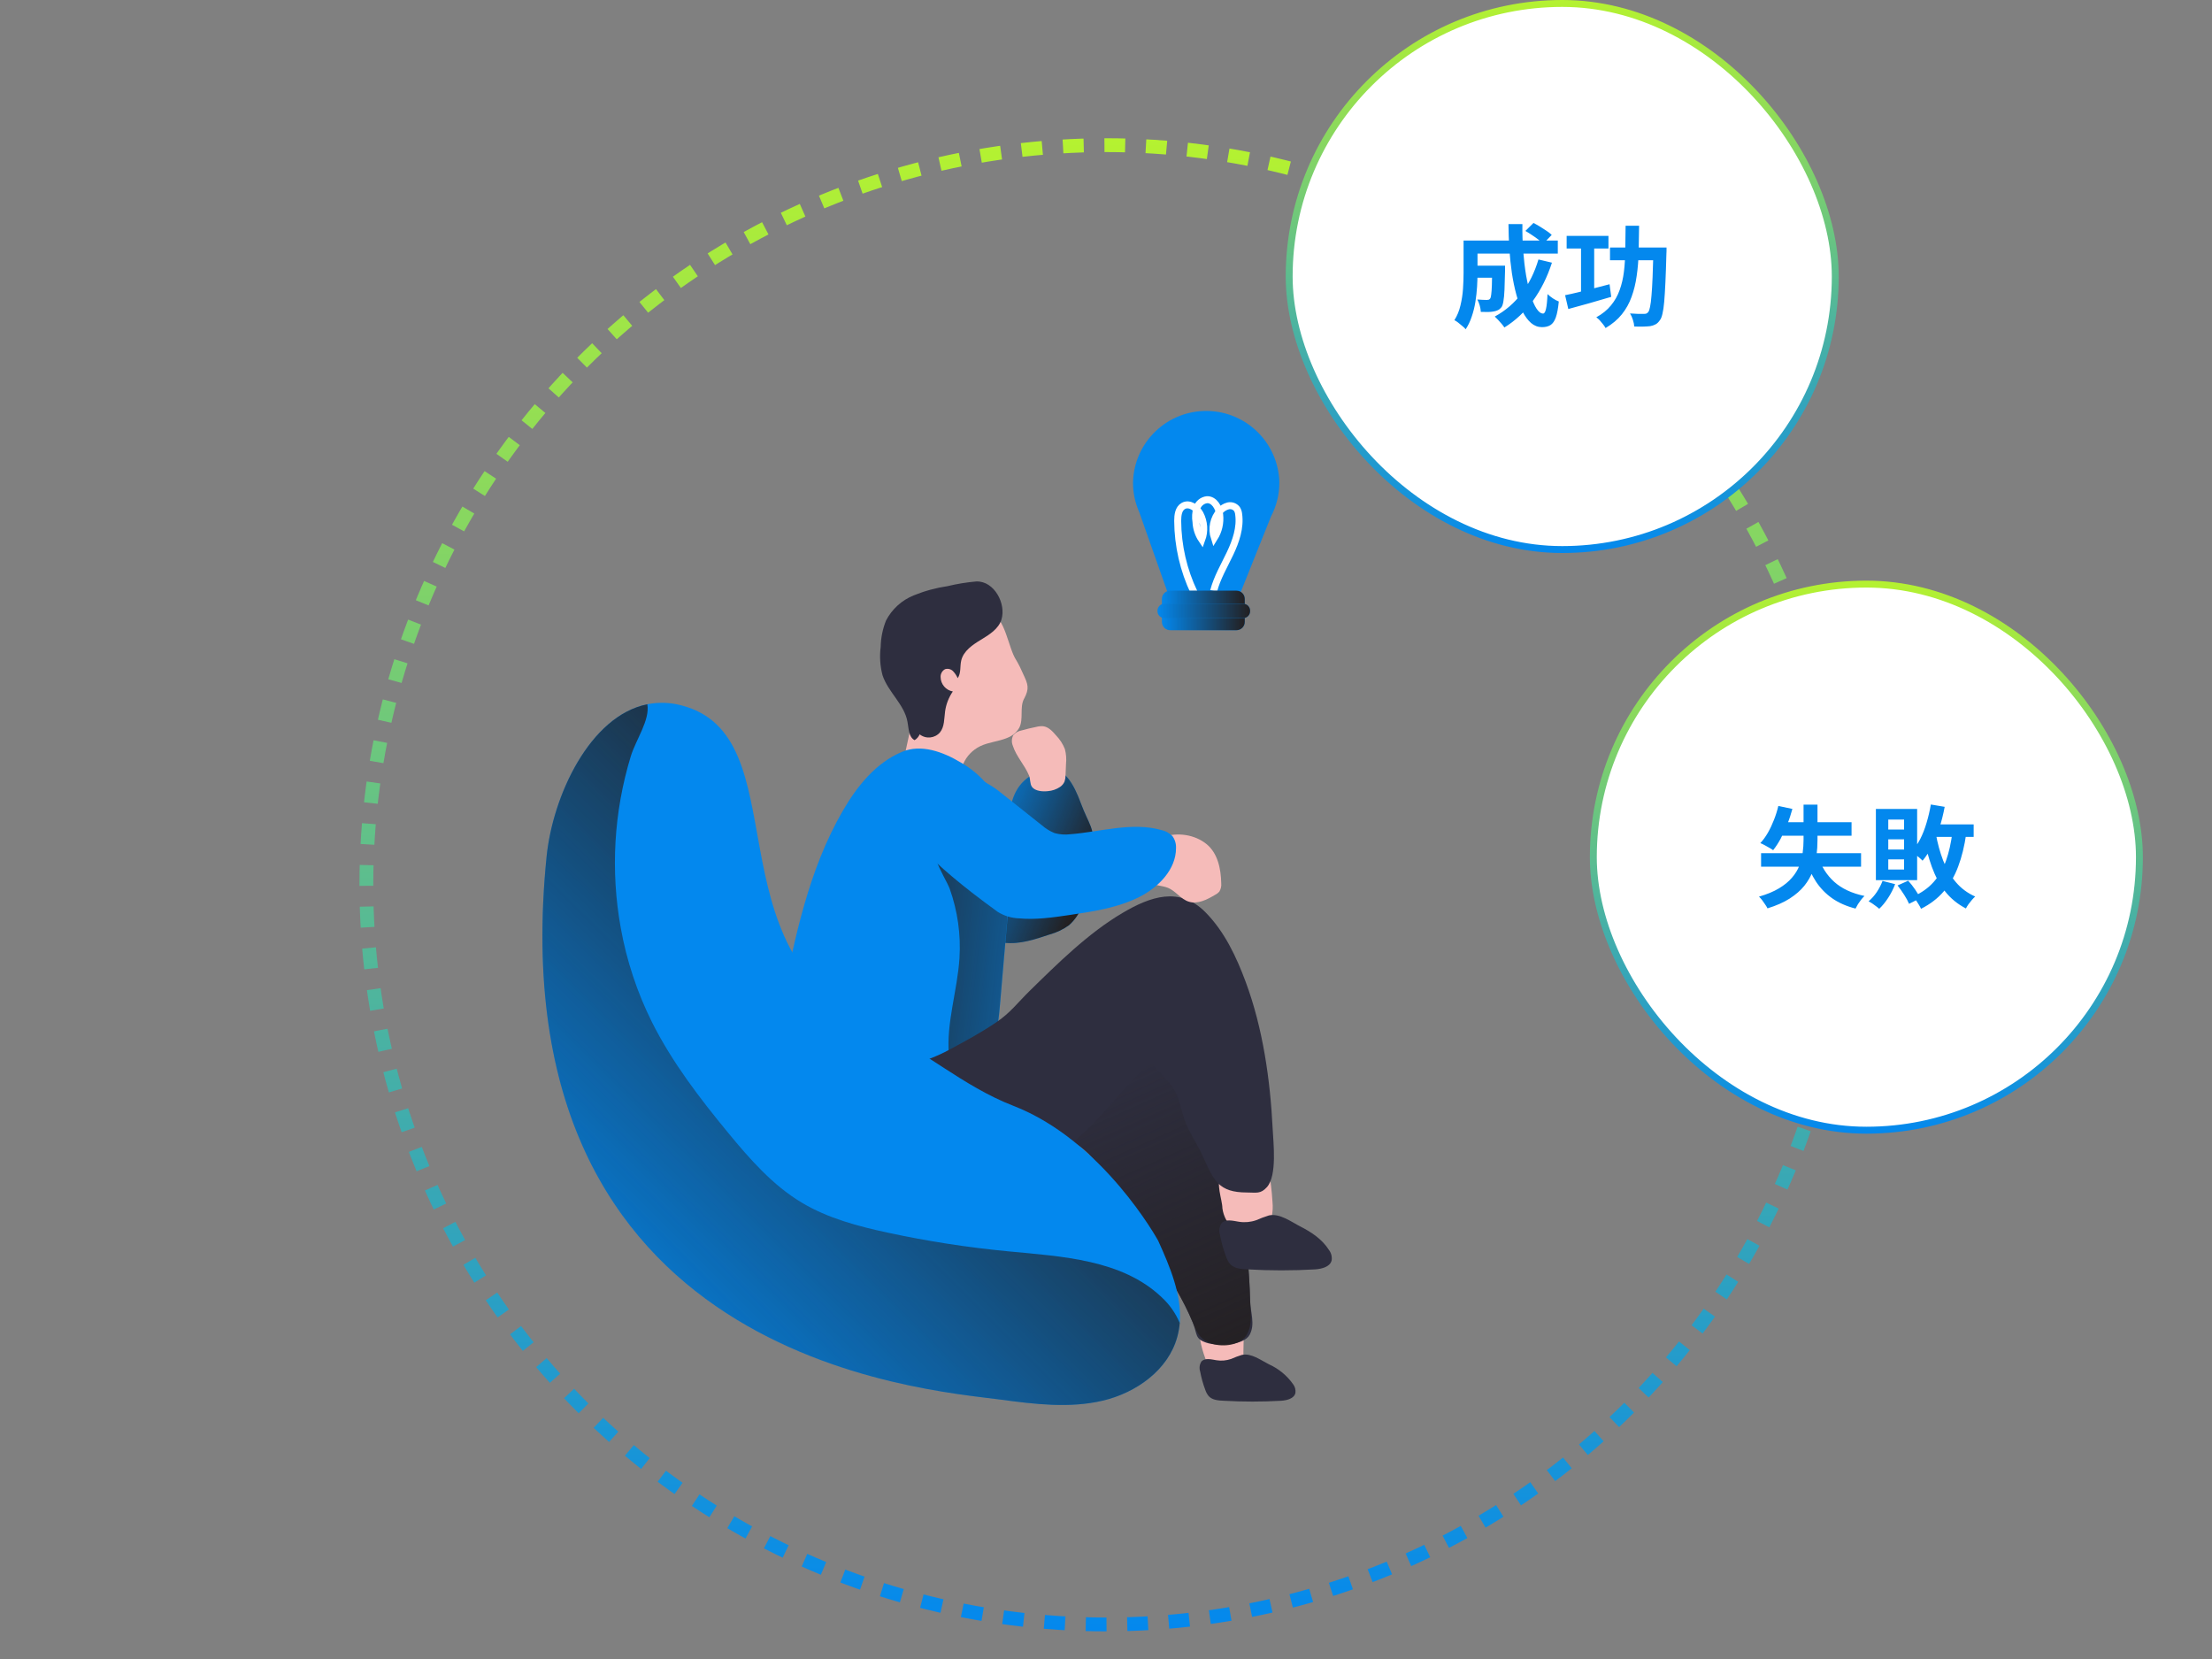 <svg width="320" height="240" viewBox="0 0 320 240" fill="none" xmlns="http://www.w3.org/2000/svg">
<rect x="0" y="0" width="320" height="240" fill="#808080" stroke="none"/>
<circle cx="160" cy="128" r="107" stroke="url(#paint0_linear_2930_21406)" stroke-width="2" stroke-dasharray="3 3"/>
<path d="M174.536 197C174.684 197.504 174.96 197.96 175.332 198.328C175.692 198.604 176.12 198.78 176.568 198.84C178.1 199.104 180.144 197.536 179.948 196.692C179.752 195.848 180.04 192.896 179.888 192.04C179.852 191.656 179.752 191.284 179.592 190.936C179.132 190.144 178.032 190.056 177.124 190.144C175.912 190.268 174.028 190.656 173.652 191.996C173.264 193.436 174.044 195.66 174.536 197Z" fill="#F5BBB9"/>
<path d="M126.203 112.096C124.495 113.364 123.975 115.792 124.451 117.868C124.927 119.944 126.215 121.732 127.575 123.368C131.071 127.58 135.211 131.212 139.839 134.128C141.527 135.184 143.335 136.172 145.319 136.392C147.547 136.636 149.759 135.88 151.883 135.176C152.879 134.9 153.815 134.448 154.655 133.844C155.487 133.1 156.127 132.164 156.519 131.12C157.575 128.596 158.147 125.892 158.207 123.156C158.339 119.552 157.587 119.496 156.331 116.12C155.391 113.564 153.863 110.592 151.251 111.312C144.259 113.232 146.299 120.716 146.303 124.116C143.999 121.404 139.715 117.504 137.039 115.156C134.831 113.2 129.163 109.916 126.211 112.104L126.203 112.096Z" fill="#0388EE"/>
<path d="M126.203 112.096C124.495 113.364 123.975 115.792 124.451 117.868C124.927 119.944 126.215 121.732 127.575 123.368C131.071 127.58 135.211 131.212 139.839 134.128C141.527 135.184 143.335 136.172 145.319 136.392C147.547 136.636 149.759 135.88 151.883 135.176C152.879 134.9 153.815 134.448 154.655 133.844C155.487 133.1 156.127 132.164 156.519 131.12C157.575 128.596 158.147 125.892 158.207 123.156C158.339 119.552 157.587 119.496 156.331 116.12C155.391 113.564 153.863 110.592 151.251 111.312C144.259 113.232 146.299 120.716 146.303 124.116C143.999 121.404 139.715 117.504 137.039 115.156C134.831 113.2 129.163 109.916 126.211 112.104L126.203 112.096Z" fill="url(#paint1_linear_2930_21406)"/>
<path d="M148.144 101.084C147.48 102.348 148.1 103.992 147.46 105.264C147.076 105.94 146.468 106.456 145.744 106.732C144.476 107.272 143.036 107.352 141.8 107.948C140.704 108.48 139.832 109.388 139.348 110.504C138.872 111.628 138.772 112.976 137.88 113.816C136.812 114.84 135.104 114.628 133.688 114.228C132.716 113.956 131.684 113.56 131.164 112.696C130.864 112.12 130.728 111.472 130.772 110.824C130.772 109.26 131.236 107.732 131.54 106.2C131.976 103.996 132.124 101.744 132.64 99.556C133.156 97.368 134.092 95.2 135.788 93.728C137.484 92.256 141.212 88.46 143.352 88.832C145.396 89.196 145.856 93.748 147 95.476C147.388 96.132 147.728 96.816 148.024 97.52C148.744 99.032 148.932 99.604 148.152 101.084H148.144Z" fill="#F5BBB9"/>
<path d="M144.877 89.624C144.457 90.984 143.125 91.812 141.909 92.548C140.693 93.284 139.381 94.168 139.057 95.552C138.853 96.4 139.057 97.36 138.545 98.108C138.381 97.728 138.149 97.384 137.861 97.084C137.561 96.788 137.121 96.68 136.717 96.808C136.301 97.032 136.049 97.476 136.073 97.948C136.085 98.976 136.829 99.852 137.841 100.032C137.253 100.884 136.869 101.864 136.725 102.888C136.577 103.952 136.653 105.132 135.977 105.956C135.229 106.816 133.941 106.94 133.045 106.236C132.893 106.584 132.637 106.876 132.313 107.076C131.449 106.628 131.469 105.424 131.289 104.468C130.865 101.912 128.461 100.128 127.665 97.664C127.317 96.332 127.229 94.944 127.405 93.576C127.429 92.272 127.693 90.984 128.177 89.772C129.037 88.112 130.465 86.82 132.201 86.124C133.765 85.488 135.401 85.044 137.073 84.796C138.445 84.464 139.841 84.24 141.249 84.116C143.845 84.036 145.577 87.352 144.877 89.62V89.624Z" fill="#2E2E3F"/>
<path d="M168.571 145.88C169.083 145.876 169.595 145.956 170.079 146.12C170.519 146.32 170.919 146.6 171.255 146.948C175.159 150.608 176.339 156.244 177.323 161.504C178.975 170.324 180.623 179.188 180.851 188.156C180.895 189.924 181.611 191.536 180.783 193.092C179.955 194.648 176.159 194.804 174.487 194.232C172.815 193.66 173.231 192.992 172.555 191.34C171.179 187.996 169.239 184.932 167.311 181.864L160.267 170.708C159.143 168.928 157.971 167.1 156.251 165.884C153.827 164.176 150.711 163.948 147.799 163.412C144.887 162.876 141.731 161.736 140.395 159.092C137.999 154.344 141.175 147.884 146.279 147.28C153.719 146.384 161.063 145.58 168.579 145.88H168.571Z" fill="#2E2E3F"/>
<path d="M168.571 145.88C169.083 145.876 169.595 145.956 170.079 146.12C170.519 146.32 170.919 146.6 171.255 146.948C175.159 150.608 176.339 156.244 177.323 161.504C178.975 170.324 180.623 179.188 180.851 188.156C180.895 189.924 181.235 191.456 180.407 193.02C179.579 194.584 176.999 194.952 175.323 194.384C173.647 193.816 173.231 192.988 172.559 191.316C171.183 187.996 169.243 184.928 167.315 181.86L160.271 170.704C159.147 168.924 157.975 167.096 156.255 165.88C153.831 164.172 150.715 163.944 147.803 163.408C144.891 162.872 141.735 161.732 140.399 159.088C138.003 154.34 141.179 147.88 146.283 147.276C153.723 146.38 161.067 145.576 168.583 145.876L168.571 145.88Z" fill="url(#paint2_linear_2930_21406)"/>
<path d="M176.843 174.816C176.919 175.376 177.091 175.916 177.355 176.416C178.067 177.628 179.587 178.128 180.999 178.152C181.603 178.192 182.207 178.072 182.747 177.8C183.375 177.396 183.811 176.76 183.967 176.032C184.123 175.312 184.159 174.572 184.083 173.84C183.991 172.264 183.795 170.696 183.499 169.148C183.475 168.916 183.387 168.692 183.247 168.504C182.915 168.12 182.303 168.24 181.815 168.388C180.599 168.756 177.607 169.064 176.747 170.008C175.775 171.088 176.839 173.54 176.839 174.816H176.843Z" fill="#F5BBB9"/>
<path d="M183.553 175.836C182.929 176.032 182.317 176.26 181.717 176.524C180.925 176.8 180.073 176.876 179.245 176.748C178.349 176.604 177.257 176.292 176.689 176.992C176.389 177.484 176.313 178.084 176.485 178.636C176.685 179.72 176.985 180.784 177.381 181.816C177.501 182.188 177.685 182.532 177.929 182.84C178.537 183.52 179.561 183.6 180.485 183.636C183.741 183.824 187.001 183.824 190.257 183.636C191.233 183.564 192.433 183.268 192.649 182.312C192.717 181.78 192.573 181.24 192.245 180.816C191.273 179.284 189.741 178.26 188.157 177.452C186.773 176.748 185.145 175.488 183.557 175.832L183.553 175.836Z" fill="#2E2E3F"/>
<path d="M179.66 196.008C179.128 196.172 178.604 196.368 178.092 196.596C177.412 196.828 176.688 196.892 175.98 196.78C175.22 196.656 174.284 196.392 173.788 196.988C173.528 197.408 173.468 197.92 173.616 198.392C173.788 199.316 174.044 200.224 174.376 201.1C174.48 201.412 174.64 201.704 174.848 201.96C175.36 202.536 176.24 202.608 177.016 202.64C179.796 202.8 182.584 202.8 185.36 202.64C186.192 202.58 187.216 202.324 187.404 201.512C187.464 201.056 187.34 200.596 187.06 200.236C186.172 198.984 184.968 197.992 183.564 197.364C182.404 196.78 181.012 195.712 179.66 196.008Z" fill="#2E2E3F"/>
<path d="M130.465 108.78C126.693 110.356 123.981 113.748 121.929 117.284C116.977 125.82 114.969 135.684 113.033 145.364C112.633 147.368 112.229 149.4 112.393 151.44C112.453 152.304 112.649 153.148 112.977 153.948C114.233 156.916 117.577 158.524 120.813 158.716C123.665 158.896 126.493 158.204 129.317 157.776C131.693 157.44 134.101 157.316 136.425 156.752C138.749 156.188 141.025 155.052 142.477 153.14C144.145 150.92 144.441 147.992 144.681 145.232L145.965 130.256C146.349 125.768 146.705 121.056 144.941 116.928C143.717 114.124 141.617 111.792 138.957 110.284C136.433 108.776 133.253 107.584 130.469 108.776L130.465 108.78Z" fill="#0388EE"/>
<path d="M145.856 128.904C145.804 130.352 145.748 131.796 145.696 133.244C145.356 137.228 145.016 141.208 144.672 145.184C144.492 147.228 144.288 149.324 143.532 151.18C142.172 152.524 140.088 152.968 138.164 153.316C137.852 153.468 137.476 153.34 137.324 153.028C137.264 152.908 137.248 152.772 137.272 152.644C136.872 147.936 138.508 143.308 138.804 138.588C139.016 135.2 138.536 131.8 137.4 128.6C136.76 126.8 132.908 121.576 137.264 121.772C138.18 121.88 139.056 122.204 139.82 122.724C141.68 123.836 143.396 125.172 144.932 126.7C145.272 126.996 145.54 127.368 145.712 127.784C145.828 128.148 145.876 128.528 145.856 128.908V128.904Z" fill="url(#paint3_linear_2930_21406)"/>
<path d="M146.536 107.916C146.308 107.4 146.336 106.804 146.612 106.312C146.924 105.972 147.344 105.744 147.796 105.668C148.496 105.468 149.208 105.296 149.924 105.156C150.24 105.072 150.568 105.036 150.896 105.06C151.676 105.148 152.264 105.792 152.772 106.384C153.32 106.952 153.756 107.62 154.048 108.352C154.236 109.056 154.292 109.788 154.216 110.512L154.148 112.164C154.148 112.468 154.1 112.772 154.004 113.06C153.868 113.376 153.64 113.648 153.356 113.84C152.828 114.192 152.216 114.404 151.584 114.452C150.864 114.528 149.756 114.476 149.284 113.82C148.976 113.396 149.076 112.684 148.864 112.188C148.24 110.68 147.044 109.468 146.532 107.916H146.536Z" fill="#F5BBB9"/>
<path d="M114.028 155.62H113.828L113.94 154.924C113.1 162.144 115.508 170.804 123.22 172.96C129.864 174.816 136.236 174.86 142.64 172.732C147.836 171.008 152.764 167.548 156.796 163.856C160.276 160.668 162.964 156.7 166.536 153.636C167.368 154.944 168.58 155.844 169.496 157.084C170.636 158.616 170.764 160.312 171.38 162.04C172.036 163.88 173.2 165.46 173.992 167.232C175.6 170.808 176.288 172.508 180.396 172.512C181.764 172.512 182.368 172.756 183.284 171.732C184.776 170.052 184.208 165.32 184.112 163.308C183.76 156.216 182.7 148.768 180.224 142.088C178.856 138.404 177.156 134.776 174.376 131.96C170.628 128.188 166.408 129.7 162.36 132.088C157.428 135 153.028 139.356 148.928 143.376C147.232 145.036 146.156 146.528 144.124 147.892C141.872 149.424 139.672 150.592 137.276 151.888C130.5 155.556 121.488 155.62 114.024 155.62H114.028Z" fill="#2E2E3F"/>
<path d="M170.668 191.38C170.608 192.072 170.488 192.756 170.304 193.424C168.992 198.204 164.36 201.488 159.536 202.624C154.712 203.76 149.668 203.136 144.756 202.476C133.784 201 71.732 196.72 79.072 123.928C79.952 115.156 85.312 103.56 93.648 101.88C95.236 101.564 96.872 101.608 98.44 102.008C115.856 106.316 102.356 137.432 126.264 148.424C133.368 151.688 139.296 157.16 146.588 159.968C159.612 165.004 167.544 179.48 167.544 179.48C169.252 183.248 170.992 187.352 170.668 191.376V191.38Z" fill="#0388EE"/>
<path d="M174.585 122.144C176.169 123.464 176.629 125.696 176.669 127.764C176.717 128.196 176.617 128.628 176.389 128.996C176.221 129.18 176.021 129.332 175.801 129.444C174.621 130.14 173.245 130.856 171.949 130.432C170.809 130.06 170.085 128.9 168.973 128.444C168.057 128.064 166.929 128.172 166.193 127.492C165.885 127.176 165.669 126.776 165.581 126.344C164.217 120.828 171.101 119.252 174.585 122.144Z" fill="#F5BBB9"/>
<path d="M150.696 119.364C151.248 119.852 151.88 120.244 152.56 120.52C153.296 120.724 154.068 120.78 154.828 120.684C159.24 120.336 163.736 118.884 168 120.076C168.616 120.2 169.18 120.512 169.616 120.964C169.98 121.468 170.16 122.08 170.128 122.7C170.128 125.768 167.632 128.32 164.884 129.728C161.72 131.332 158.136 131.868 154.628 132.384C152.248 132.732 149.84 133.08 147.436 132.856C146.336 132.82 145.264 132.496 144.332 131.912C123.556 116.896 130.8 114.664 132.208 110.372C132.944 108.128 142.208 112.632 144.368 114.344C146.524 116.056 148.58 117.692 150.696 119.368V119.364Z" fill="#0388EE"/>
<path d="M170.668 191.38C170.608 192.072 170.488 192.756 170.304 193.424C168.992 198.204 164.36 201.488 159.536 202.624C154.712 203.76 149.668 203.136 144.756 202.476C133.784 201 71.732 196.72 79.072 123.928C79.952 115.156 85.312 103.56 93.648 101.88C94.04 104.18 92.016 106.936 91.252 109.412C88.8 117.456 88.304 125.972 89.804 134.244C90.648 138.96 92.16 143.528 94.292 147.82C97.212 153.652 101.212 158.868 105.36 163.904C108.476 167.684 111.768 171.448 115.968 173.968C119.764 176.248 124.144 177.404 128.46 178.332C134.188 179.564 139.98 180.464 145.812 181.02C153.668 181.772 162.32 182.212 168.048 187.664C169.176 188.7 170.068 189.968 170.664 191.38H170.668Z" fill="url(#paint4_linear_2930_21406)"/>
<path d="M185.078 69.804C185.082 71.508 184.67 73.192 183.878 74.7L179.522 85.572H168.862L164.814 74.1C164.21 72.748 163.902 71.288 163.906 69.808C164.034 63.96 168.878 59.324 174.726 59.452C180.394 59.576 184.954 64.14 185.082 69.808L185.078 69.804Z" fill="#0388EE"/>
<path d="M172.763 85.744C171.207 82.496 170.391 78.94 170.371 75.34C170.371 74.532 170.483 73.58 171.195 73.188C172.059 72.708 173.127 73.46 173.603 74.328C174.215 75.484 174.307 76.844 173.859 78.068C173.347 77.312 173.059 76.424 173.019 75.512C172.907 74.84 172.951 74.156 173.143 73.504C173.351 72.844 173.927 72.364 174.615 72.288C175.639 72.252 176.331 73.416 176.443 74.448C176.575 75.628 176.303 76.816 175.671 77.82C175.227 76.468 175.539 74.98 176.487 73.92C176.795 73.556 177.211 73.3 177.671 73.184C178.143 73.076 178.635 73.248 178.935 73.628C179.079 73.856 179.167 74.116 179.191 74.384C179.463 76.336 178.787 78.3 177.939 80.084C177.091 81.868 176.067 83.58 175.571 85.492" stroke="white" stroke-width="1.01" stroke-miterlimit="10"/>
<path d="M178.876 85.448H169.284C168.623 85.448 168.088 85.984 168.088 86.644V89.972C168.088 90.632 168.623 91.168 169.284 91.168H178.876C179.536 91.168 180.072 90.632 180.072 89.972V86.644C180.072 85.984 179.536 85.448 178.876 85.448Z" fill="#0388EE"/>
<path d="M178.876 85.448H169.284C168.623 85.448 168.088 85.984 168.088 86.644V89.972C168.088 90.632 168.623 91.168 169.284 91.168H178.876C179.536 91.168 180.072 90.632 180.072 89.972V86.644C180.072 85.984 179.536 85.448 178.876 85.448Z" fill="url(#paint5_linear_2930_21406)"/>
<path d="M179.847 87.344H168.447C167.895 87.344 167.447 87.792 167.447 88.344V88.42C167.447 88.972 167.895 89.42 168.447 89.42H179.847C180.4 89.42 180.847 88.972 180.847 88.42V88.344C180.847 87.792 180.4 87.344 179.847 87.344Z" fill="#0388EE"/>
<path d="M179.847 87.344H168.447C167.895 87.344 167.447 87.792 167.447 88.344V88.42C167.447 88.972 167.895 89.42 168.447 89.42H179.847C180.4 89.42 180.847 88.972 180.847 88.42V88.344C180.847 87.792 180.4 87.344 179.847 87.344Z" fill="url(#paint6_linear_2930_21406)"/>
<rect x="230.5" y="84.5" width="79" height="79" rx="39.5" fill="white"/>
<rect x="230.5" y="84.5" width="79" height="79" rx="39.5" stroke="url(#paint7_linear_2930_21406)"/>
<path d="M254.768 123.424H269.232V125.376H254.768V123.424ZM257.264 116.592L259.296 117.024C259.093 117.792 258.843 118.544 258.544 119.28C258.256 120.005 257.941 120.688 257.6 121.328C257.259 121.957 256.896 122.512 256.512 122.992C256.373 122.885 256.187 122.768 255.952 122.64C255.728 122.501 255.499 122.373 255.264 122.256C255.029 122.128 254.827 122.032 254.656 121.968C255.051 121.552 255.413 121.056 255.744 120.48C256.075 119.904 256.368 119.285 256.624 118.624C256.891 117.952 257.104 117.275 257.264 116.592ZM257.728 118.944H267.856V120.896H256.768L257.728 118.944ZM262.992 123.824C263.472 125.339 264.256 126.587 265.344 127.568C266.432 128.549 267.893 129.232 269.728 129.616C269.579 129.755 269.419 129.931 269.248 130.144C269.088 130.357 268.933 130.576 268.784 130.8C268.645 131.035 268.528 131.248 268.432 131.44C267.109 131.099 265.984 130.603 265.056 129.952C264.128 129.301 263.349 128.501 262.72 127.552C262.101 126.603 261.584 125.499 261.168 124.24L262.992 123.824ZM260.912 116.4H262.928V121.504C262.928 122.251 262.88 123.008 262.784 123.776C262.699 124.544 262.517 125.296 262.24 126.032C261.963 126.768 261.557 127.472 261.024 128.144C260.491 128.805 259.787 129.419 258.912 129.984C258.048 130.539 256.976 131.013 255.696 131.408C255.621 131.248 255.509 131.061 255.36 130.848C255.221 130.635 255.072 130.421 254.912 130.208C254.752 130.005 254.603 129.84 254.464 129.712C255.616 129.381 256.581 128.981 257.36 128.512C258.139 128.043 258.763 127.531 259.232 126.976C259.712 126.421 260.069 125.84 260.304 125.232C260.549 124.613 260.709 123.989 260.784 123.36C260.869 122.731 260.912 122.107 260.912 121.488V116.4ZM278.928 119.264H285.52V121.072H278.928V119.264ZM279.328 116.384L281.328 116.72C281.136 117.755 280.885 118.757 280.576 119.728C280.267 120.688 279.909 121.573 279.504 122.384C279.099 123.195 278.64 123.904 278.128 124.512C278.021 124.395 277.867 124.251 277.664 124.08C277.472 123.909 277.269 123.744 277.056 123.584C276.843 123.424 276.661 123.296 276.512 123.2C277.003 122.688 277.429 122.08 277.792 121.376C278.155 120.661 278.459 119.883 278.704 119.04C278.96 118.187 279.168 117.301 279.328 116.384ZM282.448 120.384L284.448 120.592C284.192 122.384 283.803 123.973 283.28 125.36C282.768 126.736 282.075 127.931 281.2 128.944C280.336 129.957 279.237 130.8 277.904 131.472C277.84 131.312 277.739 131.12 277.6 130.896C277.472 130.683 277.333 130.464 277.184 130.24C277.045 130.016 276.912 129.835 276.784 129.696C277.989 129.152 278.971 128.453 279.728 127.6C280.496 126.736 281.093 125.707 281.52 124.512C281.947 123.307 282.256 121.931 282.448 120.384ZM280.048 120.608C280.293 121.995 280.645 123.285 281.104 124.48C281.573 125.675 282.187 126.72 282.944 127.616C283.701 128.512 284.635 129.205 285.744 129.696C285.595 129.824 285.435 129.989 285.264 130.192C285.093 130.395 284.928 130.603 284.768 130.816C284.619 131.029 284.496 131.232 284.4 131.424C283.195 130.795 282.192 129.973 281.392 128.96C280.603 127.947 279.963 126.763 279.472 125.408C278.981 124.053 278.581 122.56 278.272 120.928L280.048 120.608ZM272.336 127.44L274.16 127.904C273.904 128.587 273.568 129.248 273.152 129.888C272.736 130.528 272.304 131.056 271.856 131.472C271.749 131.365 271.6 131.243 271.408 131.104C271.227 130.965 271.035 130.827 270.832 130.688C270.64 130.56 270.469 130.459 270.32 130.384C270.757 130.021 271.152 129.579 271.504 129.056C271.856 128.523 272.133 127.984 272.336 127.44ZM274.512 128.096L276.048 127.408C276.4 127.792 276.736 128.219 277.056 128.688C277.376 129.157 277.621 129.573 277.792 129.936L276.176 130.752C276.027 130.389 275.792 129.957 275.472 129.456C275.152 128.955 274.832 128.501 274.512 128.096ZM273.168 121.424V122.896H275.456V121.424H273.168ZM273.168 124.32V125.792H275.456V124.32H273.168ZM273.168 118.56V120H275.456V118.56H273.168ZM271.376 117.024H277.344V127.328H271.376V117.024Z" fill="#0388EE"/>
<rect x="186.5" y="0.5" width="79" height="79" rx="39.5" fill="white"/>
<rect x="186.5" y="0.5" width="79" height="79" rx="39.5" stroke="url(#paint8_linear_2930_21406)"/>
<path d="M212.912 38.432H216.608V40.176H212.912V38.432ZM215.872 38.432H217.728C217.728 38.432 217.728 38.475 217.728 38.56C217.728 38.645 217.728 38.747 217.728 38.864C217.728 38.971 217.728 39.061 217.728 39.136C217.707 40.267 217.68 41.195 217.648 41.92C217.616 42.635 217.563 43.195 217.488 43.6C217.424 43.995 217.333 44.272 217.216 44.432C217.056 44.635 216.885 44.779 216.704 44.864C216.533 44.949 216.331 45.013 216.096 45.056C215.883 45.099 215.611 45.125 215.28 45.136C214.96 45.136 214.608 45.131 214.224 45.12C214.213 44.843 214.16 44.533 214.064 44.192C213.968 43.851 213.851 43.563 213.712 43.328C214 43.349 214.267 43.365 214.512 43.376C214.768 43.387 214.96 43.392 215.088 43.392C215.195 43.392 215.285 43.381 215.36 43.36C215.445 43.328 215.515 43.275 215.568 43.2C215.643 43.104 215.696 42.907 215.728 42.608C215.771 42.299 215.803 41.835 215.824 41.216C215.845 40.587 215.861 39.755 215.872 38.72V38.432ZM220.672 33.408L221.84 32.256C222.139 32.405 222.453 32.581 222.784 32.784C223.115 32.987 223.429 33.189 223.728 33.392C224.037 33.595 224.288 33.792 224.48 33.984L223.248 35.264C223.067 35.083 222.832 34.88 222.544 34.656C222.256 34.432 221.947 34.213 221.616 34C221.285 33.776 220.971 33.579 220.672 33.408ZM222.56 37.536L224.512 38C223.84 40.08 222.923 41.92 221.76 43.52C220.597 45.109 219.221 46.395 217.632 47.376C217.547 47.237 217.419 47.067 217.248 46.864C217.077 46.672 216.901 46.475 216.72 46.272C216.539 46.08 216.379 45.92 216.24 45.792C217.776 44.96 219.077 43.84 220.144 42.432C221.211 41.013 222.016 39.381 222.56 37.536ZM213.008 34.8H225.36V36.688H213.008V34.8ZM211.728 34.8H213.744V39.52C213.744 40.117 213.723 40.773 213.68 41.488C213.637 42.192 213.557 42.917 213.44 43.664C213.323 44.4 213.147 45.109 212.912 45.792C212.688 46.475 212.395 47.088 212.032 47.632C211.925 47.493 211.765 47.339 211.552 47.168C211.349 46.997 211.141 46.827 210.928 46.656C210.725 46.496 210.549 46.384 210.4 46.32C210.805 45.68 211.099 44.965 211.28 44.176C211.472 43.376 211.595 42.571 211.648 41.76C211.701 40.949 211.728 40.197 211.728 39.504V34.8ZM218.224 32.416H220.24C220.219 33.728 220.256 35.013 220.352 36.272C220.448 37.531 220.587 38.709 220.768 39.808C220.96 40.896 221.184 41.861 221.44 42.704C221.696 43.536 221.979 44.187 222.288 44.656C222.597 45.125 222.912 45.36 223.232 45.36C223.413 45.36 223.552 45.141 223.648 44.704C223.755 44.267 223.829 43.547 223.872 42.544C224.096 42.757 224.357 42.965 224.656 43.168C224.965 43.371 225.248 43.52 225.504 43.616C225.408 44.608 225.264 45.376 225.072 45.92C224.88 46.453 224.624 46.821 224.304 47.024C223.984 47.227 223.573 47.328 223.072 47.328C222.496 47.328 221.973 47.131 221.504 46.736C221.045 46.341 220.635 45.792 220.272 45.088C219.92 44.384 219.616 43.557 219.36 42.608C219.104 41.659 218.891 40.629 218.72 39.52C218.56 38.411 218.437 37.259 218.352 36.064C218.277 34.859 218.235 33.643 218.224 32.416ZM226.64 34.128H232.688V35.952H226.64V34.128ZM232.912 35.808H240.096V37.648H232.912V35.808ZM228.72 34.88H230.624V42.928H228.72V34.88ZM239.2 35.808H241.088C241.088 35.808 241.088 35.867 241.088 35.984C241.088 36.091 241.088 36.213 241.088 36.352C241.088 36.491 241.083 36.603 241.072 36.688C241.029 38.309 240.981 39.691 240.928 40.832C240.875 41.973 240.816 42.917 240.752 43.664C240.688 44.4 240.603 44.981 240.496 45.408C240.4 45.835 240.277 46.139 240.128 46.32C239.925 46.619 239.712 46.821 239.488 46.928C239.275 47.045 239.019 47.131 238.72 47.184C238.443 47.216 238.096 47.237 237.68 47.248C237.275 47.259 236.853 47.253 236.416 47.232C236.405 46.955 236.341 46.635 236.224 46.272C236.117 45.92 235.979 45.611 235.808 45.344C236.235 45.376 236.629 45.397 236.992 45.408C237.355 45.408 237.627 45.408 237.808 45.408C237.957 45.408 238.08 45.392 238.176 45.36C238.272 45.317 238.363 45.243 238.448 45.136C238.544 45.019 238.629 44.773 238.704 44.4C238.789 44.016 238.859 43.472 238.912 42.768C238.976 42.064 239.029 41.173 239.072 40.096C239.115 39.019 239.157 37.723 239.2 36.208V35.808ZM226.416 42.704C226.96 42.597 227.584 42.459 228.288 42.288C228.992 42.117 229.733 41.931 230.512 41.728C231.291 41.525 232.069 41.323 232.848 41.12L233.088 42.944C232.021 43.264 230.939 43.579 229.84 43.888C228.752 44.197 227.765 44.469 226.88 44.704L226.416 42.704ZM235.168 32.656H237.12C237.109 33.989 237.088 35.269 237.056 36.496C237.024 37.712 236.928 38.859 236.768 39.936C236.619 41.013 236.373 42.016 236.032 42.944C235.701 43.872 235.232 44.715 234.624 45.472C234.027 46.219 233.243 46.88 232.272 47.456C232.187 47.296 232.064 47.115 231.904 46.912C231.755 46.72 231.595 46.528 231.424 46.336C231.253 46.155 231.088 46.011 230.928 45.904C231.813 45.413 232.523 44.837 233.056 44.176C233.6 43.515 234.016 42.779 234.304 41.968C234.603 41.147 234.811 40.256 234.928 39.296C235.045 38.325 235.109 37.291 235.12 36.192C235.141 35.083 235.157 33.904 235.168 32.656Z" fill="#0388EE"/>
<defs>
<linearGradient id="paint0_linear_2930_21406" x1="160" y1="20" x2="160" y2="236" gradientUnits="userSpaceOnUse">
<stop stop-color="#B5F230"/>
<stop offset="1" stop-color="#0388EE"/>
</linearGradient>
<linearGradient id="paint1_linear_2930_21406" x1="138.627" y1="119.748" x2="157.143" y2="127.336" gradientUnits="userSpaceOnUse">
<stop stop-color="#231F20" stop-opacity="0"/>
<stop offset="1" stop-color="#231F20"/>
</linearGradient>
<linearGradient id="paint2_linear_2930_21406" x1="157.959" y1="156.44" x2="177.911" y2="201.084" gradientUnits="userSpaceOnUse">
<stop stop-color="#231F20" stop-opacity="0"/>
<stop offset="1" stop-color="#231F20"/>
</linearGradient>
<linearGradient id="paint3_linear_2930_21406" x1="167.836" y1="140.968" x2="120.42" y2="135.652" gradientUnits="userSpaceOnUse">
<stop stop-color="#231F20" stop-opacity="0"/>
<stop offset="1" stop-color="#231F20"/>
</linearGradient>
<linearGradient id="paint4_linear_2930_21406" x1="82.012" y1="197.456" x2="149.696" y2="129.412" gradientUnits="userSpaceOnUse">
<stop stop-color="#231F20" stop-opacity="0"/>
<stop offset="1" stop-color="#231F20"/>
</linearGradient>
<linearGradient id="paint5_linear_2930_21406" x1="168.088" y1="88.308" x2="180.072" y2="88.308" gradientUnits="userSpaceOnUse">
<stop stop-color="#231F20" stop-opacity="0"/>
<stop offset="1" stop-color="#231F20"/>
</linearGradient>
<linearGradient id="paint6_linear_2930_21406" x1="167.447" y1="88.38" x2="180.847" y2="88.38" gradientUnits="userSpaceOnUse">
<stop stop-color="#231F20" stop-opacity="0"/>
<stop offset="1" stop-color="#231F20"/>
</linearGradient>
<linearGradient id="paint7_linear_2930_21406" x1="270" y1="84" x2="270" y2="164" gradientUnits="userSpaceOnUse">
<stop stop-color="#B5F230"/>
<stop offset="1" stop-color="#0388EE"/>
</linearGradient>
<linearGradient id="paint8_linear_2930_21406" x1="226" y1="0" x2="226" y2="80" gradientUnits="userSpaceOnUse">
<stop stop-color="#B5F230"/>
<stop offset="1" stop-color="#0388EE"/>
</linearGradient>
</defs>
</svg>
